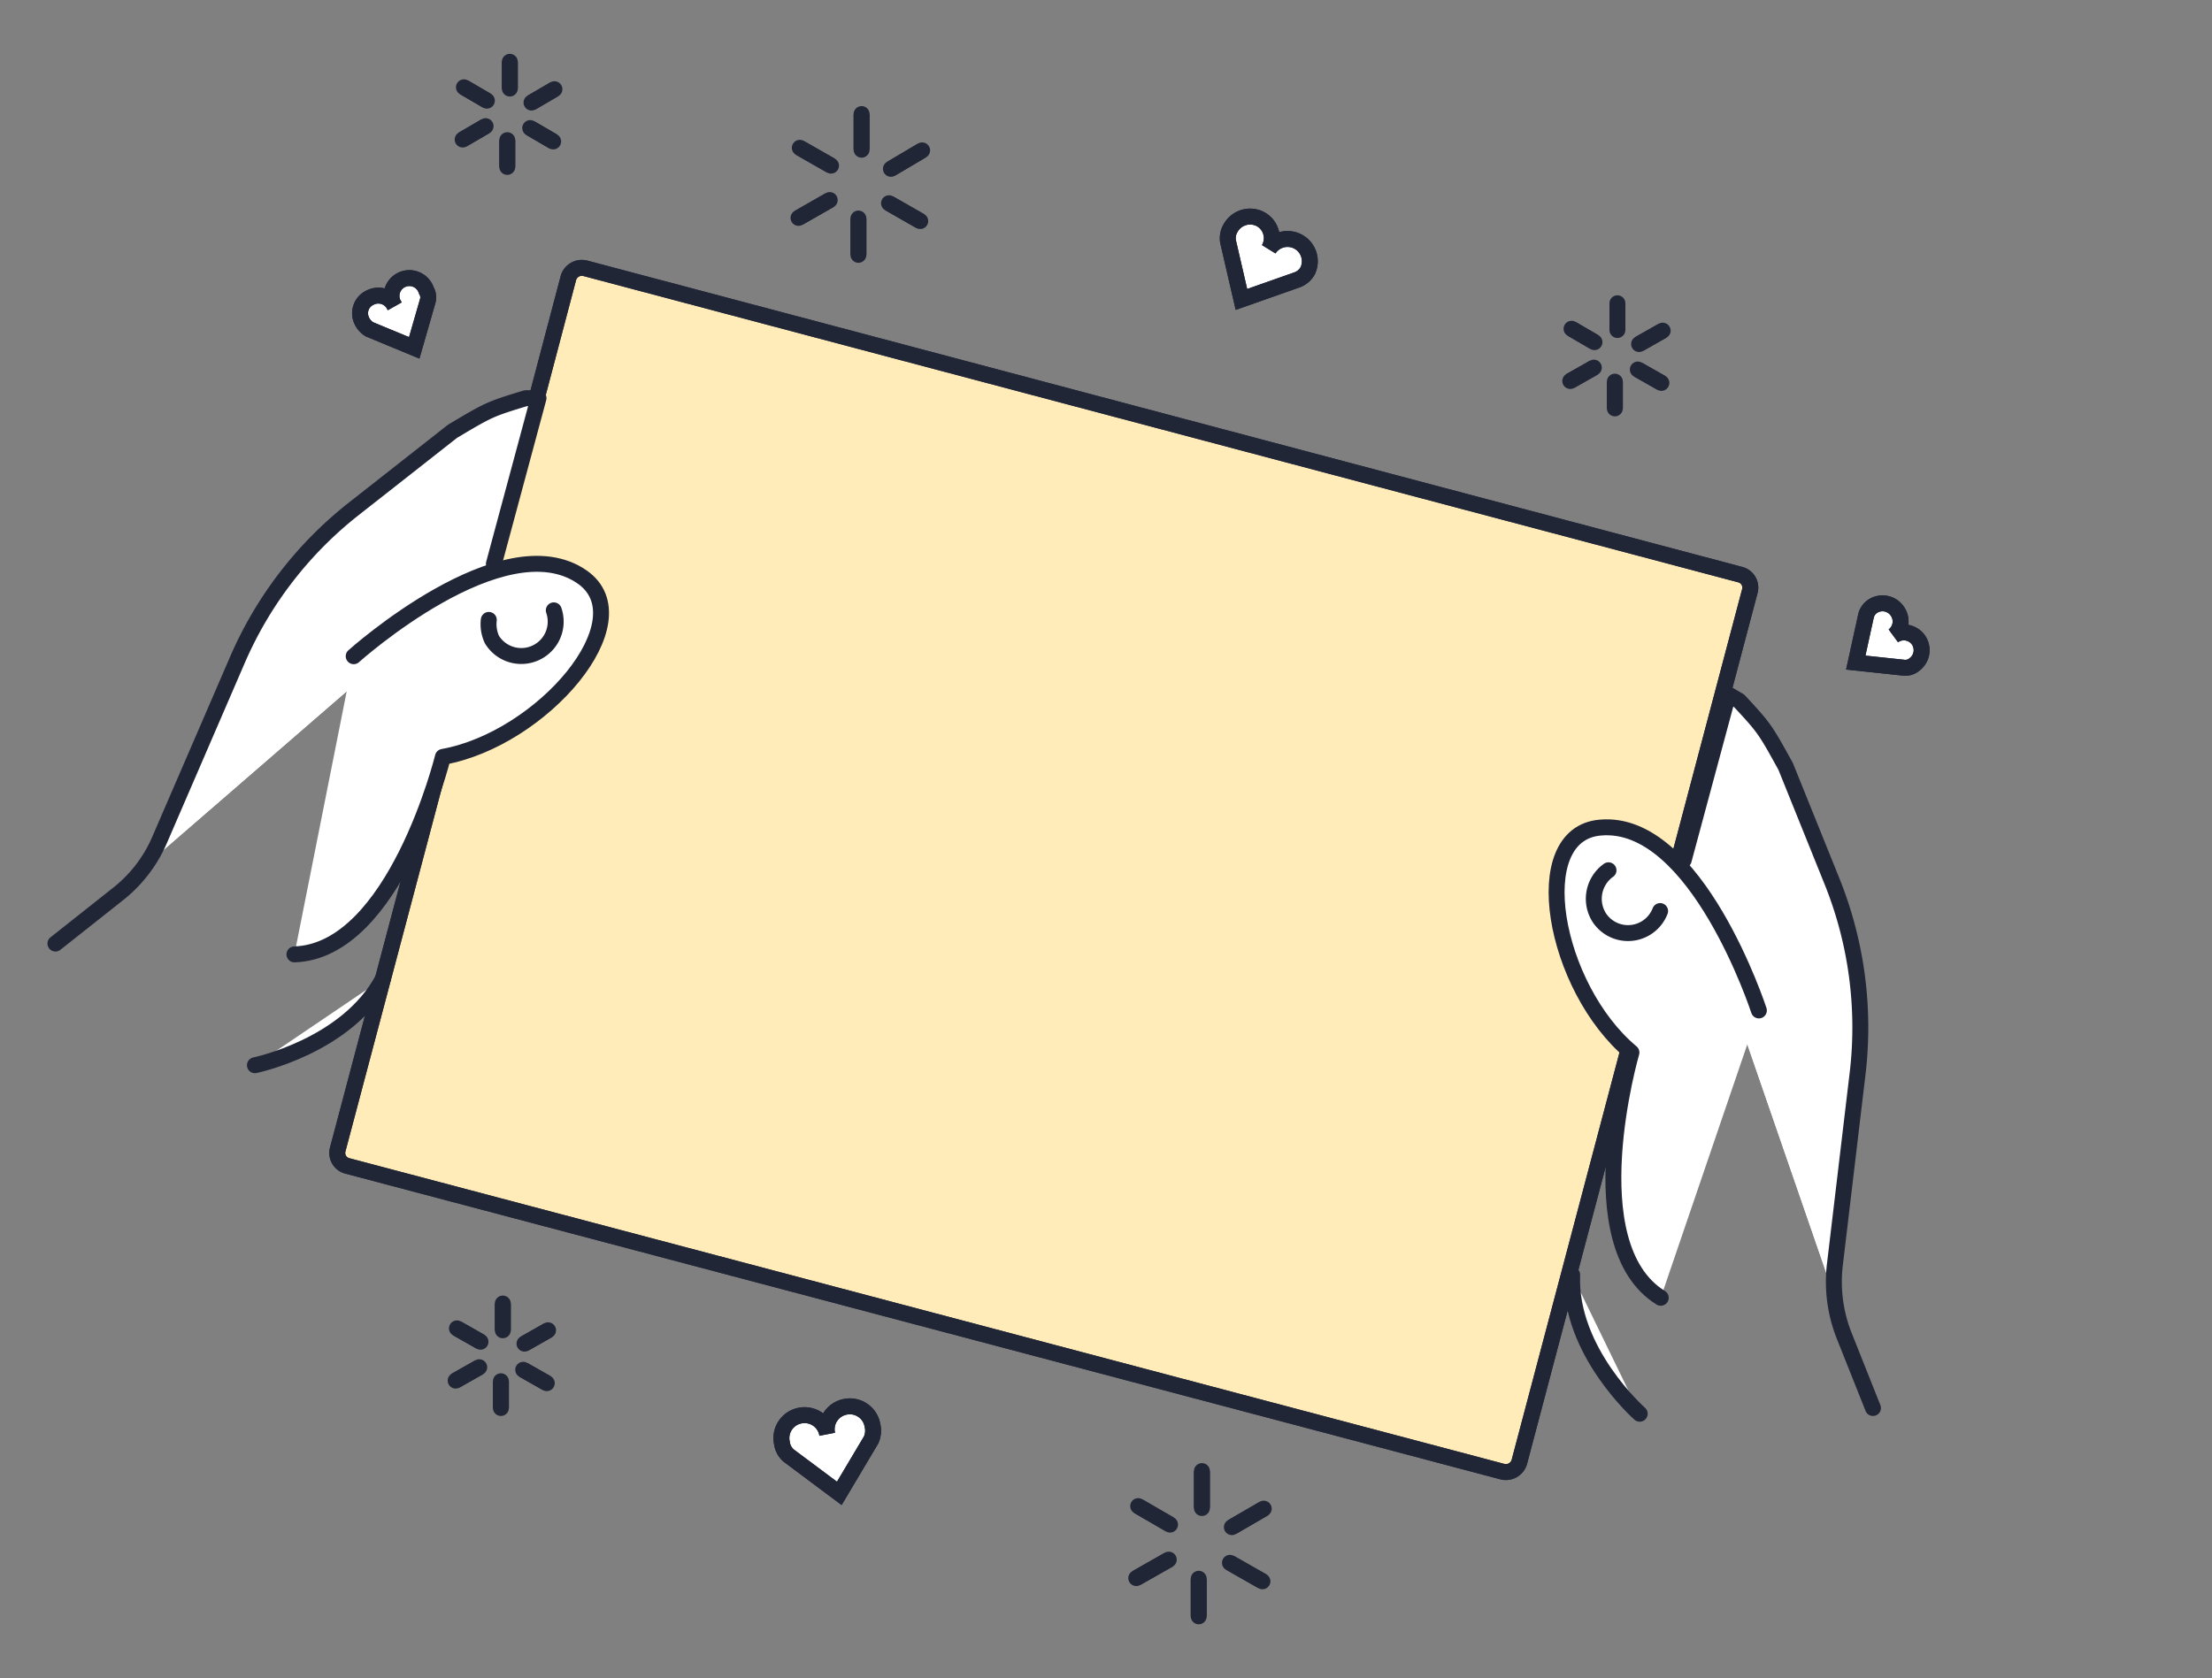 <svg xmlns="http://www.w3.org/2000/svg" xmlns:xlink="http://www.w3.org/1999/xlink" viewBox="0 0 347.1 263.4"><rect x="0" y="0" width="347.1" height="263.4" fill="#808080" stroke="none"/><defs><style>.cls-1,.cls-2,.cls-43,.cls-49,.cls-6,.cls-7{fill:none;}.cls-1,.cls-2,.cls-3,.cls-43,.cls-45,.cls-48,.cls-49,.cls-5,.cls-6,.cls-7,.cls-9{stroke:#212637;stroke-width:2.5px;}.cls-1,.cls-2,.cls-45,.cls-5,.cls-6,.cls-7,.cls-9{stroke-miterlimit:10;}.cls-1,.cls-3{clip-rule:evenodd;}.cls-3,.cls-46,.cls-48,.cls-9{fill:#fff;}.cls-3,.cls-43,.cls-48,.cls-49,.cls-7{stroke-linecap:round;}.cls-3,.cls-43,.cls-48,.cls-49{stroke-linejoin:round;}.cls-4{clip-path:url(#clip-path);}.cls-5{fill:#ffecb9;}.cls-46,.cls-49,.cls-6{fill-rule:evenodd;}.cls-8{clip-path:url(#clip-path-2);}.cls-10{clip-path:url(#clip-path-3);}.cls-11{clip-path:url(#clip-path-4);}.cls-12{clip-path:url(#clip-path-5);}.cls-13{clip-path:url(#clip-path-6);}.cls-14{clip-path:url(#clip-path-7);}.cls-15{clip-path:url(#clip-path-8);}.cls-16{clip-path:url(#clip-path-9);}.cls-17{clip-path:url(#clip-path-10);}.cls-18{clip-path:url(#clip-path-11);}.cls-19{clip-path:url(#clip-path-12);}.cls-20{clip-path:url(#clip-path-13);}.cls-21{clip-path:url(#clip-path-14);}.cls-22{clip-path:url(#clip-path-15);}.cls-23{clip-path:url(#clip-path-16);}.cls-24{clip-path:url(#clip-path-17);}.cls-25{clip-path:url(#clip-path-18);}.cls-26{clip-path:url(#clip-path-19);}.cls-27{clip-path:url(#clip-path-20);}.cls-28{clip-path:url(#clip-path-21);}.cls-29{clip-path:url(#clip-path-22);}.cls-30{clip-path:url(#clip-path-23);}.cls-31{clip-path:url(#clip-path-24);}.cls-32{clip-path:url(#clip-path-25);}.cls-33{clip-path:url(#clip-path-26);}.cls-34{clip-path:url(#clip-path-27);}.cls-35{clip-path:url(#clip-path-28);}.cls-36{clip-path:url(#clip-path-29);}.cls-37{clip-path:url(#clip-path-30);}.cls-38{clip-path:url(#clip-path-31);}.cls-39{clip-path:url(#clip-path-32);}.cls-40{clip-path:url(#clip-path-33);}.cls-41{clip-path:url(#clip-path-34);}.cls-42{clip-path:url(#clip-path-35);}.cls-44{clip-path:url(#clip-path-36);}.cls-45{fill:#fffaf1;}.cls-47{clip-path:url(#clip-path-37);}.cls-50{clip-path:url(#clip-path-38);}</style><clipPath id="clip-path"><path class="cls-1" d="M54.5,183a2.1,2.1,0,0,1-1.5-2.6l22.8-86L89.2,43.6a2.2,2.2,0,0,1,2.6-1.5L273.1,90.2a2.1,2.1,0,0,1,1.5,2.5L238.4,229.5a2.2,2.2,0,0,1-2.6,1.5Z"/></clipPath><clipPath id="clip-path-2"><path class="cls-1" d="M203.6,43.9a3.1,3.1,0,0,0,1.6-1.4,3.5,3.5,0,0,0-6.1-3.4,3.4,3.4,0,0,0-1.3-4.7,3.5,3.5,0,0,0-4.7,1.4,3.1,3.1,0,0,0-.4,2.1l2.1,9.1Z"/></clipPath><clipPath id="clip-path-3"><line class="cls-2" x1="139.8" y1="26.5" x2="144.7" y2="23.6"/></clipPath><clipPath id="clip-path-4"><line class="cls-2" x1="135.2" y1="23.5" x2="135.2" y2="17.9"/></clipPath><clipPath id="clip-path-5"><line class="cls-2" x1="130.4" y1="26" x2="125.5" y2="23.2"/></clipPath><clipPath id="clip-path-6"><line class="cls-2" x1="130.2" y1="31.4" x2="125.3" y2="34.2"/></clipPath><clipPath id="clip-path-7"><line class="cls-2" x1="134.7" y1="34.3" x2="134.7" y2="40"/></clipPath><clipPath id="clip-path-8"><line class="cls-2" x1="139.5" y1="31.9" x2="144.4" y2="34.7"/></clipPath><clipPath id="clip-path-9"><line class="cls-2" x1="82.3" y1="210.9" x2="86" y2="208.8"/></clipPath><clipPath id="clip-path-10"><line class="cls-2" x1="78.9" y1="208.8" x2="78.9" y2="204.6"/></clipPath><clipPath id="clip-path-11"><line class="cls-2" x1="75.4" y1="210.6" x2="71.7" y2="208.5"/></clipPath><clipPath id="clip-path-12"><line class="cls-2" x1="75.2" y1="214.6" x2="71.5" y2="216.7"/></clipPath><clipPath id="clip-path-13"><line class="cls-2" x1="78.6" y1="216.8" x2="78.6" y2="221"/></clipPath><clipPath id="clip-path-14"><line class="cls-2" x1="82.1" y1="215" x2="85.8" y2="217.1"/></clipPath><clipPath id="clip-path-15"><line class="cls-2" x1="193.3" y1="239.7" x2="198.3" y2="236.8"/></clipPath><clipPath id="clip-path-16"><line class="cls-2" x1="188.6" y1="236.7" x2="188.6" y2="230.9"/></clipPath><clipPath id="clip-path-17"><line class="cls-2" x1="183.6" y1="239.3" x2="178.6" y2="236.4"/></clipPath><clipPath id="clip-path-18"><line class="cls-2" x1="183.4" y1="244.8" x2="178.3" y2="247.7"/></clipPath><clipPath id="clip-path-19"><line class="cls-2" x1="188.1" y1="247.8" x2="188.1" y2="253.7"/></clipPath><clipPath id="clip-path-20"><line class="cls-2" x1="193" y1="245.3" x2="198.1" y2="248.2"/></clipPath><clipPath id="clip-path-21"><line class="cls-2" x1="83.4" y1="16.1" x2="87" y2="14"/></clipPath><clipPath id="clip-path-22"><line class="cls-2" x1="80" y1="13.9" x2="80" y2="9.7"/></clipPath><clipPath id="clip-path-23"><line class="cls-2" x1="76.4" y1="15.8" x2="72.8" y2="13.7"/></clipPath><clipPath id="clip-path-24"><line class="cls-2" x1="76.2" y1="19.8" x2="72.6" y2="21.9"/></clipPath><clipPath id="clip-path-25"><line class="cls-2" x1="79.6" y1="22" x2="79.6" y2="26.2"/></clipPath><clipPath id="clip-path-26"><line class="cls-2" x1="83.2" y1="20.1" x2="86.8" y2="22.2"/></clipPath><clipPath id="clip-path-27"><path class="cls-1" d="M67.1,47.3a2.1,2.1,0,0,0-.2-1.7,2.8,2.8,0,1,0-5,2.4,2.8,2.8,0,0,0-3.8-1.3,2.7,2.7,0,0,0-1.3,3.7A3,3,0,0,0,58,51.7l7,2.9Z"/></clipPath><clipPath id="clip-path-28"><path class="cls-1" d="M292.8,96.7a2.5,2.5,0,0,1,1-1.5,2.8,2.8,0,0,1,3.9.7,2.8,2.8,0,0,1-.6,3.9,2.8,2.8,0,0,1,3.9.6,2.8,2.8,0,0,1-.6,3.9,2.2,2.2,0,0,1-1.7.5l-7.5-.8Z"/></clipPath><clipPath id="clip-path-29"><path class="cls-1" d="M136.7,226a3.6,3.6,0,0,0,.2-2.3,3.6,3.6,0,0,0-4.2-2.9,3.6,3.6,0,0,0-2.9,4.3,3.6,3.6,0,0,0-4.3-2.9,3.6,3.6,0,0,0-2.8,4.3,3.1,3.1,0,0,0,1.1,2l7.9,5.9Z"/></clipPath><clipPath id="clip-path-30"><line class="cls-2" x1="257.2" y1="54" x2="260.9" y2="51.9"/></clipPath><clipPath id="clip-path-31"><line class="cls-2" x1="253.8" y1="51.8" x2="253.8" y2="47.6"/></clipPath><clipPath id="clip-path-32"><line class="cls-2" x1="250.2" y1="53.7" x2="246.6" y2="51.6"/></clipPath><clipPath id="clip-path-33"><line class="cls-2" x1="250.1" y1="57.7" x2="246.4" y2="59.8"/></clipPath><clipPath id="clip-path-34"><line class="cls-2" x1="253.4" y1="59.9" x2="253.4" y2="64.1"/></clipPath><clipPath id="clip-path-35"><line class="cls-2" x1="257" y1="58" x2="260.7" y2="60.1"/></clipPath><clipPath id="clip-path-36"><rect class="cls-2" x="82.2" y="151.3" width="16.3" height="41.81" transform="translate(-99.6 213.9) rotate(-74.7)"/></clipPath><clipPath id="clip-path-37"><path class="cls-3" d="M77.5,88.5l7-26h-2c-5.6,1.7-5.8,1.8-11.5,5.2L55.6,79.8a60.9,60.9,0,0,0-18.4,23.9l-12.1,28a21.8,21.8,0,0,1-6.8,8.8l-9.6,7.6"/></clipPath><clipPath id="clip-path-38"><path class="cls-3" d="M264.2,135l7-26,1.7,1c4,4.3,4.1,4.5,7.3,10.3l7.3,18.1a61.4,61.4,0,0,1,4,30l-3.6,30.3a23,23,0,0,0,1.5,11l4.5,11.3"/></clipPath></defs><title>order-flow-4</title><g id="Layer_2" data-name="Layer 2"><g id="Layer_1-2" data-name="Layer 1"><g class="cls-4"><rect class="cls-5" x="44.4" y="33.6" width="238.7" height="205.93"/></g><path class="cls-6" d="M54.5,183a2.1,2.1,0,0,1-1.5-2.6l22.8-86L89.2,43.6a2.2,2.2,0,0,1,2.6-1.5L273.1,90.2a2.1,2.1,0,0,1,1.5,2.5L238.4,229.5a2.2,2.2,0,0,1-2.6,1.5Z"/><path class="cls-7" d="M54.5,183a2.1,2.1,0,0,1-1.5-2.6l22.8-86L89.2,43.6a2.2,2.2,0,0,1,2.6-1.5L273.1,90.2a2.1,2.1,0,0,1,1.5,2.5L238.4,229.5a2.2,2.2,0,0,1-2.6,1.5Z"/><g class="cls-8"><rect class="cls-9" x="184.2" y="25.5" width="29.9" height="29.92"/></g><path class="cls-6" d="M203.6,43.9a3.1,3.1,0,0,0,1.6-1.4,3.5,3.5,0,0,0-6.1-3.4,3.4,3.4,0,0,0-1.3-4.7,3.5,3.5,0,0,0-4.7,1.4,3.1,3.1,0,0,0-.4,2.1l2.1,9.1Z"/><path class="cls-7" d="M203.6,43.9a3.1,3.1,0,0,0,1.6-1.4,3.5,3.5,0,0,0-6.1-3.4,3.4,3.4,0,0,0-1.3-4.7,3.5,3.5,0,0,0-4.7,1.4,3.1,3.1,0,0,0-.4,2.1l2.1,9.1Z"/><g class="cls-10"><rect class="cls-9" x="131.3" y="15.2" width="21.8" height="19.76"/></g><line class="cls-2" x1="139.8" y1="26.5" x2="144.7" y2="23.6"/><line class="cls-7" x1="139.8" y1="26.5" x2="144.7" y2="23.6"/><g class="cls-11"><rect class="cls-9" x="126.8" y="9.4" width="16.9" height="22.59"/></g><line class="cls-2" x1="135.2" y1="23.5" x2="135.2" y2="17.9"/><line class="cls-7" x1="135.2" y1="23.5" x2="135.2" y2="17.9"/><g class="cls-12"><rect class="cls-9" x="117" y="14.7" width="21.8" height="19.76"/></g><line class="cls-2" x1="130.4" y1="26" x2="125.5" y2="23.2"/><line class="cls-7" x1="130.4" y1="26" x2="125.5" y2="23.2"/><g class="cls-13"><rect class="cls-9" x="116.8" y="22.9" width="21.8" height="19.76"/></g><line class="cls-2" x1="130.2" y1="31.4" x2="125.3" y2="34.2"/><line class="cls-7" x1="130.2" y1="31.4" x2="125.3" y2="34.2"/><g class="cls-14"><rect class="cls-9" x="126.2" y="25.9" width="16.9" height="22.59"/></g><line class="cls-2" x1="134.7" y1="34.3" x2="134.7" y2="40"/><line class="cls-7" x1="134.7" y1="34.3" x2="134.7" y2="40"/><g class="cls-15"><rect class="cls-9" x="131.1" y="23.4" width="21.8" height="19.76"/></g><line class="cls-2" x1="139.5" y1="31.9" x2="144.4" y2="34.7"/><line class="cls-7" x1="139.5" y1="31.9" x2="144.4" y2="34.7"/><g class="cls-16"><rect class="cls-9" x="73.9" y="200.4" width="20.6" height="19.04"/></g><line class="cls-2" x1="82.3" y1="210.9" x2="86" y2="208.8"/><line class="cls-7" x1="82.3" y1="210.9" x2="86" y2="208.8"/><g class="cls-17"><rect class="cls-9" x="70.5" y="196.1" width="16.9" height="21.14"/></g><line class="cls-2" x1="78.9" y1="208.8" x2="78.9" y2="204.6"/><line class="cls-7" x1="78.9" y1="208.8" x2="78.9" y2="204.6"/><g class="cls-18"><rect class="cls-9" x="63.3" y="200" width="20.6" height="19.04"/></g><line class="cls-2" x1="75.4" y1="210.6" x2="71.7" y2="208.5"/><line class="cls-7" x1="75.4" y1="210.6" x2="71.7" y2="208.5"/><g class="cls-19"><rect class="cls-9" x="63.1" y="206.2" width="20.6" height="19.04"/></g><line class="cls-2" x1="75.2" y1="214.6" x2="71.5" y2="216.7"/><line class="cls-7" x1="75.2" y1="214.6" x2="71.5" y2="216.7"/><g class="cls-20"><rect class="cls-9" x="70.1" y="208.3" width="16.9" height="21.14"/></g><line class="cls-2" x1="78.6" y1="216.8" x2="78.6" y2="221"/><line class="cls-7" x1="78.6" y1="216.8" x2="78.6" y2="221"/><g class="cls-21"><rect class="cls-9" x="73.7" y="206.5" width="20.6" height="19.04"/></g><line class="cls-2" x1="82.1" y1="215" x2="85.8" y2="217.1"/><line class="cls-7" x1="82.1" y1="215" x2="85.8" y2="217.1"/><g class="cls-22"><rect class="cls-9" x="184.8" y="228.3" width="22" height="19.85"/></g><line class="cls-2" x1="193.3" y1="239.7" x2="198.3" y2="236.8"/><line class="cls-7" x1="193.3" y1="239.7" x2="198.3" y2="236.8"/><g class="cls-23"><rect class="cls-9" x="180.1" y="222.4" width="16.9" height="22.76"/></g><line class="cls-2" x1="188.6" y1="236.7" x2="188.6" y2="230.9"/><line class="cls-7" x1="188.6" y1="236.7" x2="188.6" y2="230.9"/><g class="cls-24"><rect class="cls-9" x="170.1" y="227.9" width="22" height="19.85"/></g><line class="cls-2" x1="183.6" y1="239.3" x2="178.6" y2="236.4"/><line class="cls-7" x1="183.6" y1="239.3" x2="178.6" y2="236.4"/><g class="cls-25"><rect class="cls-9" x="169.9" y="236.4" width="22" height="19.85"/></g><line class="cls-2" x1="183.4" y1="244.8" x2="178.3" y2="247.7"/><line class="cls-7" x1="183.4" y1="244.8" x2="178.3" y2="247.7"/><g class="cls-26"><rect class="cls-9" x="179.6" y="239.4" width="16.9" height="22.76"/></g><line class="cls-2" x1="188.1" y1="247.8" x2="188.1" y2="253.7"/><line class="cls-7" x1="188.1" y1="247.8" x2="188.1" y2="253.7"/><g class="cls-27"><rect class="cls-9" x="184.5" y="236.8" width="22" height="19.85"/></g><line class="cls-2" x1="193" y1="245.3" x2="198.1" y2="248.2"/><line class="cls-7" x1="193" y1="245.3" x2="198.1" y2="248.2"/><g class="cls-28"><rect class="cls-9" x="74.9" y="5.5" width="20.6" height="19.04"/></g><line class="cls-2" x1="83.4" y1="16.1" x2="87" y2="14"/><line class="cls-7" x1="83.4" y1="16.1" x2="87" y2="14"/><g class="cls-29"><rect class="cls-9" x="71.5" y="1.3" width="16.9" height="21.14"/></g><line class="cls-2" x1="80" y1="13.9" x2="80" y2="9.7"/><line class="cls-7" x1="80" y1="13.9" x2="80" y2="9.7"/><g class="cls-30"><rect class="cls-9" x="64.3" y="5.2" width="20.6" height="19.04"/></g><line class="cls-2" x1="76.4" y1="15.8" x2="72.8" y2="13.7"/><line class="cls-7" x1="76.4" y1="15.8" x2="72.8" y2="13.7"/><g class="cls-31"><rect class="cls-9" x="64.1" y="11.3" width="20.6" height="19.04"/></g><line class="cls-2" x1="76.2" y1="19.8" x2="72.6" y2="21.9"/><line class="cls-7" x1="76.2" y1="19.8" x2="72.6" y2="21.9"/><g class="cls-32"><rect class="cls-9" x="71.2" y="13.5" width="16.9" height="21.14"/></g><line class="cls-2" x1="79.6" y1="22" x2="79.6" y2="26.2"/><line class="cls-7" x1="79.6" y1="22" x2="79.6" y2="26.2"/><g class="cls-33"><rect class="cls-9" x="74.7" y="11.7" width="20.6" height="19.04"/></g><line class="cls-2" x1="83.2" y1="20.1" x2="86.8" y2="22.2"/><line class="cls-7" x1="83.2" y1="20.1" x2="86.8" y2="22.2"/><g class="cls-34"><rect class="cls-9" x="48.1" y="35.5" width="27.6" height="27.52"/></g><path class="cls-6" d="M67.1,47.3a2.1,2.1,0,0,0-.2-1.7,2.8,2.8,0,1,0-5,2.4,2.8,2.8,0,0,0-3.8-1.3,2.7,2.7,0,0,0-1.3,3.7A3,3,0,0,0,58,51.7l7,2.9Z"/><path class="cls-7" d="M67.1,47.3a2.1,2.1,0,0,0-.2-1.7,2.8,2.8,0,1,0-5,2.4,2.8,2.8,0,0,0-3.8-1.3,2.7,2.7,0,0,0-1.3,3.7A3,3,0,0,0,58,51.7l7,2.9Z"/><g class="cls-35"><rect class="cls-9" x="282.7" y="86.2" width="27.3" height="27.08"/></g><path class="cls-6" d="M292.8,96.7a2.5,2.5,0,0,1,1-1.5,2.8,2.8,0,0,1,3.9.7,2.8,2.8,0,0,1-.6,3.9,2.8,2.8,0,0,1,3.9.6,2.8,2.8,0,0,1-.6,3.9,2.2,2.2,0,0,1-1.7.5l-7.5-.8Z"/><path class="cls-7" d="M292.8,96.7a2.5,2.5,0,0,1,1-1.5,2.8,2.8,0,0,1,3.9.7,2.8,2.8,0,0,1-.6,3.9,2.8,2.8,0,0,1,3.9.6,2.8,2.8,0,0,1-.6,3.9,2.2,2.2,0,0,1-1.7.5l-7.5-.8Z"/><g class="cls-36"><rect class="cls-9" x="114.1" y="212.3" width="31.4" height="30.58"/></g><path class="cls-6" d="M136.7,226a3.6,3.6,0,0,0,.2-2.3,3.6,3.6,0,0,0-4.2-2.9,3.6,3.6,0,0,0-2.9,4.3,3.6,3.6,0,0,0-4.3-2.9,3.6,3.6,0,0,0-2.8,4.3,3.1,3.1,0,0,0,1.1,2l7.9,5.9Z"/><path class="cls-7" d="M136.7,226a3.6,3.6,0,0,0,.2-2.3,3.6,3.6,0,0,0-4.2-2.9,3.6,3.6,0,0,0-2.9,4.3,3.6,3.6,0,0,0-4.3-2.9,3.6,3.6,0,0,0-2.8,4.3,3.1,3.1,0,0,0,1.1,2l7.9,5.9Z"/><g class="cls-37"><rect class="cls-9" x="248.7" y="43.4" width="20.6" height="19.04"/></g><line class="cls-2" x1="257.2" y1="54" x2="260.9" y2="51.9"/><line class="cls-7" x1="257.2" y1="54" x2="260.9" y2="51.9"/><g class="cls-38"><rect class="cls-9" x="245.4" y="39.2" width="16.9" height="21.14"/></g><line class="cls-2" x1="253.8" y1="51.8" x2="253.8" y2="47.6"/><line class="cls-7" x1="253.8" y1="51.8" x2="253.8" y2="47.6"/><g class="cls-39"><rect class="cls-9" x="238.1" y="43.1" width="20.6" height="19.04"/></g><line class="cls-2" x1="250.2" y1="53.7" x2="246.6" y2="51.6"/><line class="cls-7" x1="250.2" y1="53.7" x2="246.6" y2="51.6"/><g class="cls-40"><rect class="cls-9" x="237.9" y="49.2" width="20.6" height="19.04"/></g><line class="cls-2" x1="250.1" y1="57.7" x2="246.4" y2="59.8"/><line class="cls-7" x1="250.1" y1="57.7" x2="246.4" y2="59.8"/><g class="cls-41"><rect class="cls-9" x="245" y="51.4" width="16.9" height="21.14"/></g><line class="cls-2" x1="253.4" y1="59.9" x2="253.4" y2="64.1"/><line class="cls-7" x1="253.4" y1="59.9" x2="253.4" y2="64.1"/><g class="cls-42"><rect class="cls-9" x="248.6" y="49.6" width="20.6" height="19.04"/></g><line class="cls-2" x1="257" y1="58" x2="260.7" y2="60.1"/><line class="cls-7" x1="257" y1="58" x2="260.7" y2="60.1"/><path class="cls-46" d="M77.5,88.5l7-26h-2c-5.6,1.7-5.8,1.8-11.5,5.2L55.6,79.8a60.9,60.9,0,0,0-18.4,23.9l-12.1,28a21.8,21.8,0,0,1-6.8,8.8l-9.6,7.6"/><g class="cls-47"><rect class="cls-48" x="-12.4" y="69" width="119.4" height="89.72" transform="matrix(0.02, -1, 1, 0.02, -67.48, 158.87)"/></g><path class="cls-49" d="M77.5,88.5l7-26h-2c-5.6,1.7-5.8,1.8-11.5,5.2L55.6,79.8a60.9,60.9,0,0,0-18.4,23.9l-12.1,28a21.8,21.8,0,0,1-6.8,8.8l-9.6,7.6"/><path class="cls-48" d="M55.5,103S79,81.9,91.4,90.6c9.6,6.8-6.3,25.4-21.9,28.2,0,0-7.5,30.5-23.3,31"/><path class="cls-48" d="M40,167.2s14.5-3,20.1-13.6"/><path class="cls-43" d="M76.7,97.3a5.7,5.7,0,0,0,.5,3.1,5.4,5.4,0,0,0,9.7-4.6"/><path class="cls-46" d="M264.2,135l7-26,1.7,1c4,4.3,4.1,4.5,7.3,10.3l7.3,18.1a61.4,61.4,0,0,1,4,30l-3.6,30.3a23,23,0,0,0,1.5,11l4.5,11.3"/><g class="cls-50"><rect class="cls-48" x="218" y="127.2" width="119.4" height="89.72" transform="translate(-7.2 331.9) rotate(-61.1)"/></g><path class="cls-49" d="M264.2,135l7-26,1.7,1c4,4.3,4.1,4.5,7.3,10.3l7.3,18.1a61.4,61.4,0,0,1,4,30l-3.6,30.3a23,23,0,0,0,1.5,11l4.5,11.3"/><path class="cls-48" d="M276,158.6s-9.8-30.1-24.9-28.7c-11.7,1-7.3,25.1,4.9,35.3,0,0-8.8,30.2,4.6,38.5"/><path class="cls-48" d="M257.3,221.9s-11.1-9.8-10.6-21.8"/><path class="cls-43" d="M260.5,143a5.4,5.4,0,0,1-9.5,1.1,5.5,5.5,0,0,1,1.4-7.5"/></g></g></svg>
